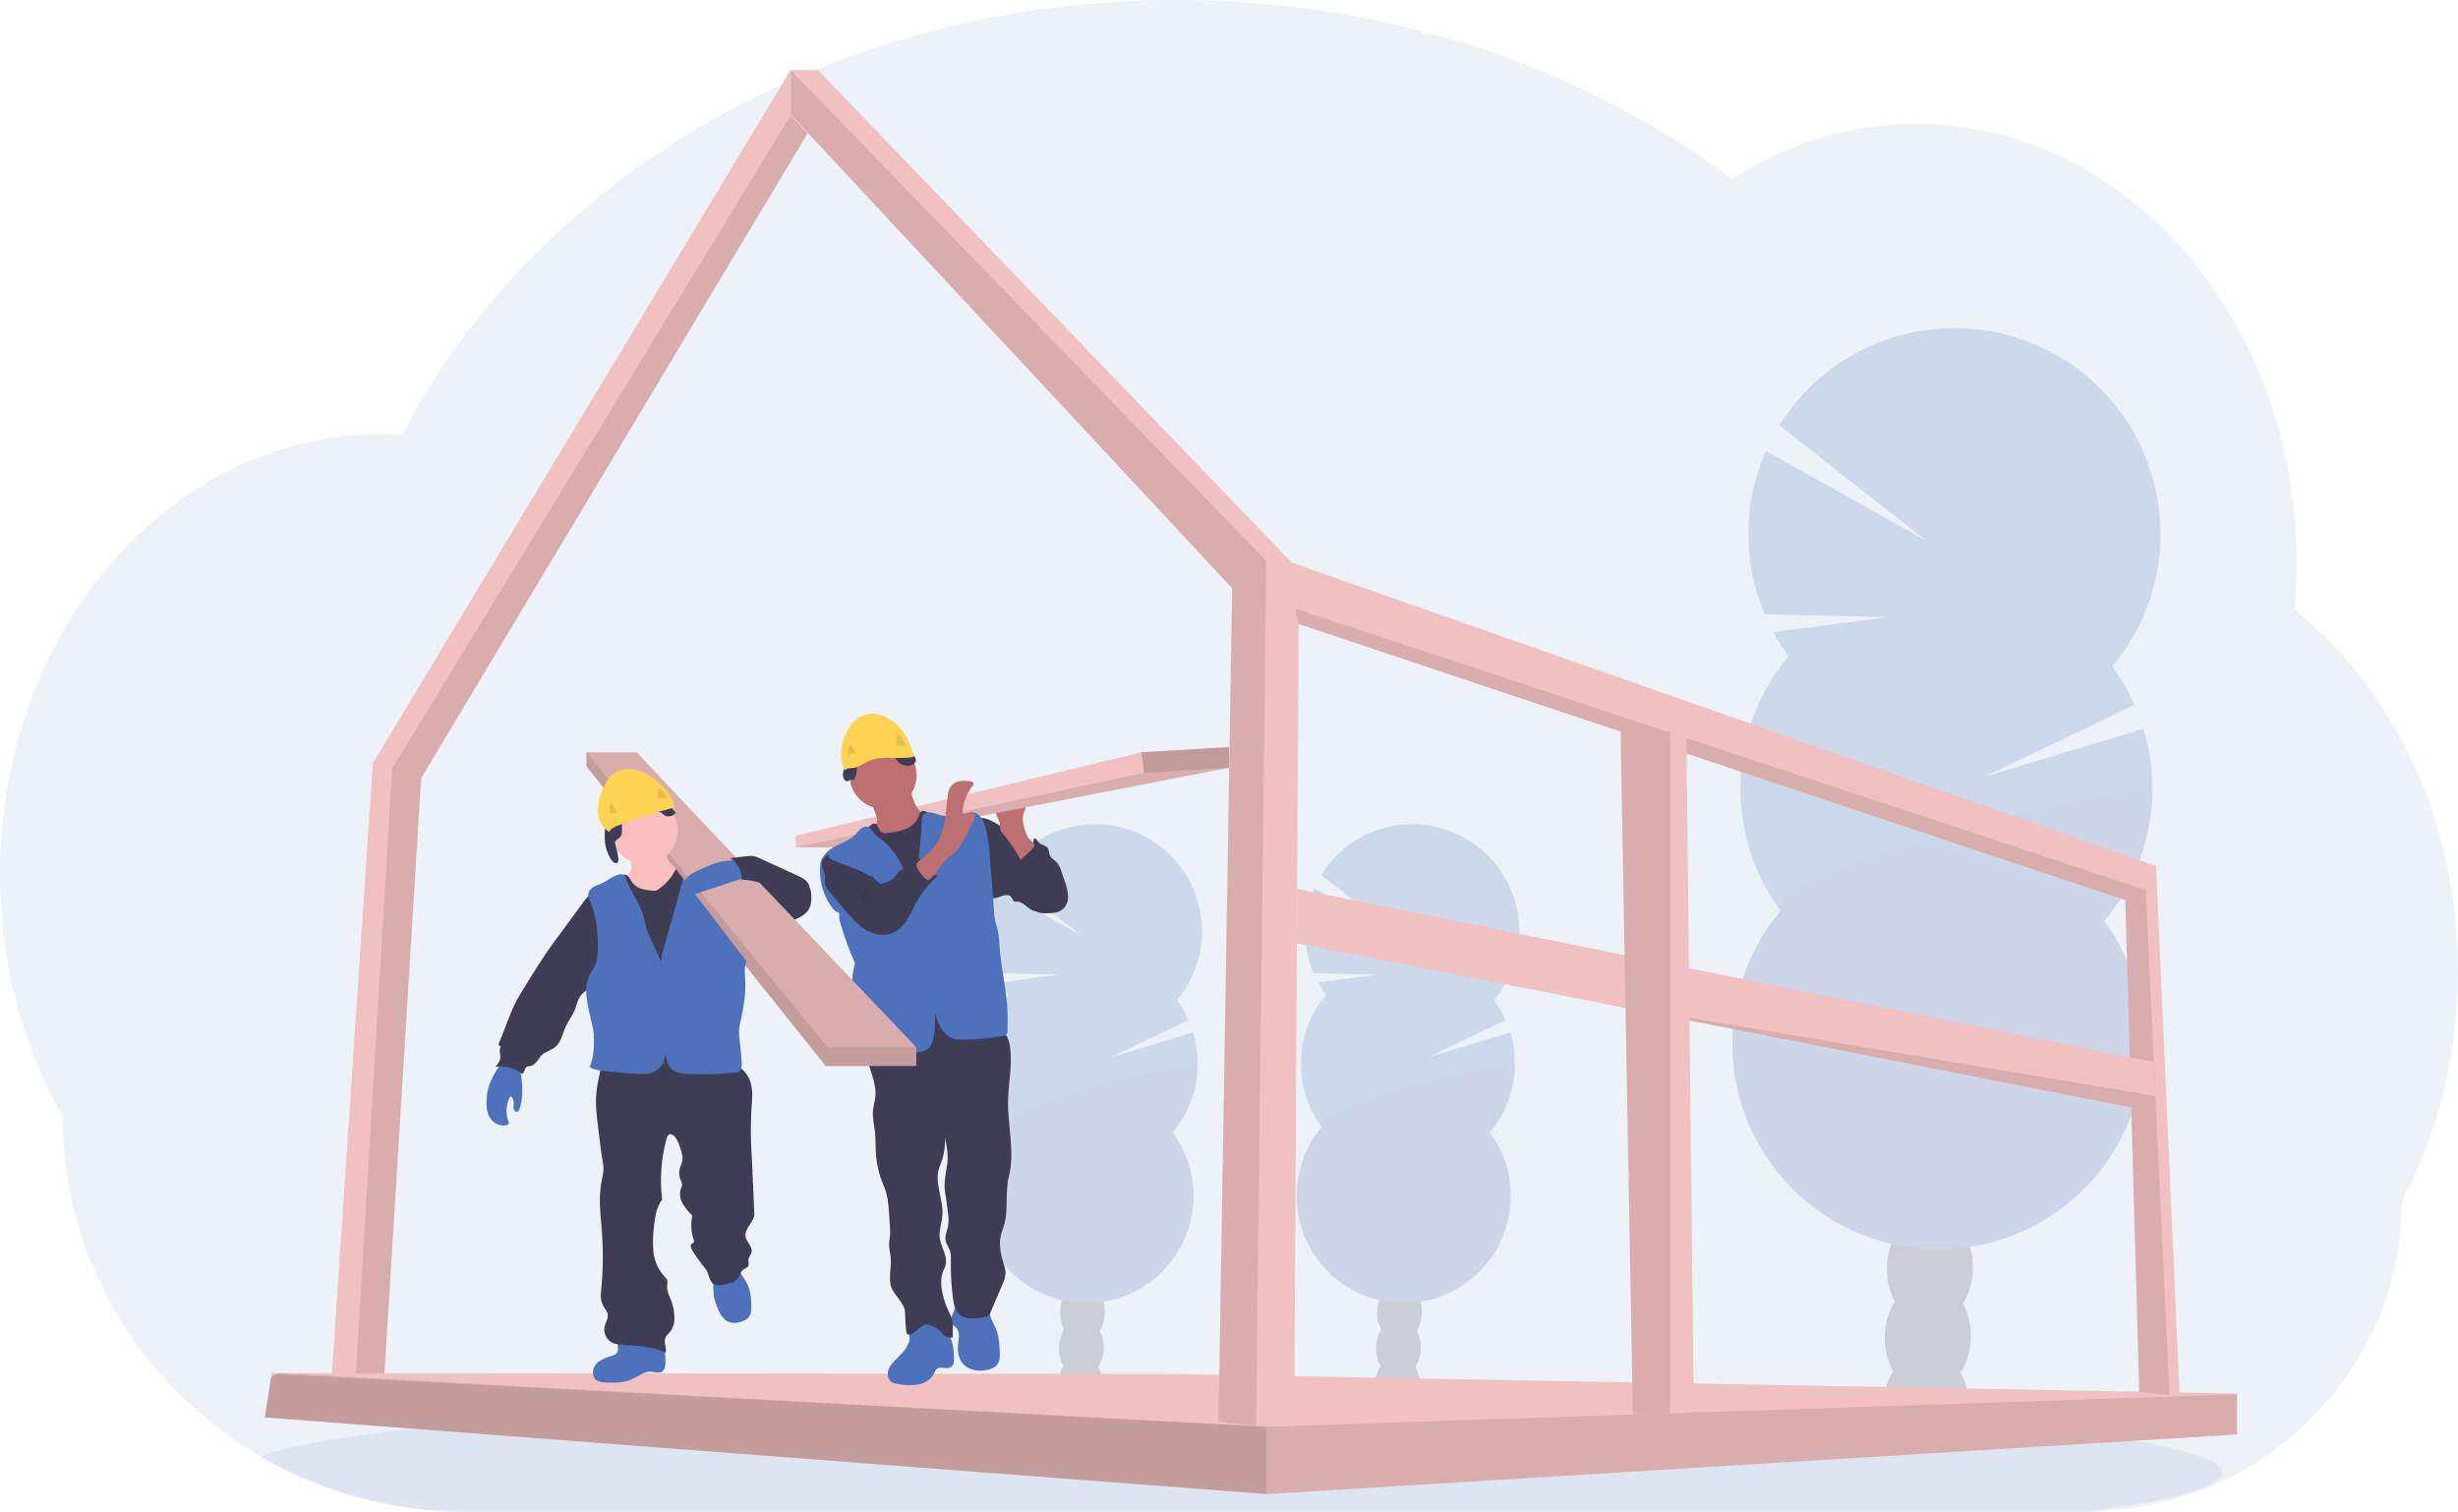 <?xml version="1.0" encoding="utf-8"?>
<!-- Generator: Adobe Illustrator 16.0.3, SVG Export Plug-In . SVG Version: 6.00 Build 0)  -->
<!DOCTYPE svg PUBLIC "-//W3C//DTD SVG 1.1//EN" "http://www.w3.org/Graphics/SVG/1.1/DTD/svg11.dtd">
<svg version="1.1" id="e43251fe-2b99-4b63-8176-d5da4893f038"
	 xmlns="http://www.w3.org/2000/svg" xmlns:xlink="http://www.w3.org/1999/xlink" x="0px" y="0px" width="1177.82px"
	 height="724.469px" viewBox="0 0 1177.82 724.469" enable-background="new 0 0 1177.82 724.469" xml:space="preserve">
<title>under construction</title>
<path opacity="0.1" fill="#4D72BB" enable-background="new    " d="M1177.82,465.309c0.02,19.629-2.354,39.188-7.07,58.24
	c-1.587,6.42-3.43,12.707-5.53,18.861c-2.569,7.594-5.547,15.045-8.92,22.32c-1.7,3.68-3.496,7.285-5.39,10.818
	c0.031,20.129-4.113,40.045-12.17,58.49c-14.564,33.094-40.536,59.854-73.181,75.4c-20.41,9.738-42.716,14.859-65.33,15H223.59
	c-34.554,0.074-68.512-9.004-98.42-26.311l-0.46-0.26c-4.26-2.492-8.413-5.133-12.46-7.92c-9.105-6.289-17.659-13.342-25.57-21.08
	c-10.708-10.463-20.143-22.154-28.11-34.83c-18.712-29.711-28.625-64.117-28.59-99.23c-18.95-33.25-30-73.078-30-115.879
	c0-54,17.56-103.26,46.41-140.55c6.015-7.791,12.603-15.121,19.71-21.93c7.012-6.738,14.549-12.907,22.54-18.45
	c6.393-4.439,13.074-8.448,20-12c2.89-1.47,5.79-2.86,8.74-4.15c2.59-1.15,5.21-2.22,7.86-3.23c3.18-1.207,6.4-2.317,9.66-3.33
	c3.26-1.013,6.477-1.9,9.65-2.66c4.667-1.14,9.414-2.066,14.24-2.78c4-0.59,8-1,12-1.31c3.18-0.24,6.39-0.37,9.62-0.41h1.75
	c3.56,0,7.1,0.14,10.61,0.38c0.37-0.74,0.77-1.49,1.14-2.22c1.4-2.67,2.85-5.33,4.31-7.93c-0.003-0.023-0.003-0.046,0-0.07
	c0.25-0.46,0.5-0.91,0.76-1.35c1.18-2.13,2.41-4.24,3.67-6.33c0.58-1,1.15-1.94,1.74-2.88c0.125-0.233,0.262-0.46,0.41-0.68
	c0.6-1,1.21-2,1.83-3c3.087-4.933,6.297-9.78,9.63-14.54l0.85-1.22c0.52-0.74,1-1.46,1.58-2.2c1.38-1.93,2.8-3.87,4.23-5.77
	c1-1.36,2-2.71,3.08-4c2.6-3.333,5.267-6.667,8-10c2.733-3.333,5.573-6.623,8.52-9.87c0.4-0.45,0.8-0.89,1.22-1.33l4.27-4.66l0,0
	c0.21-0.22,0.39-0.42,0.59-0.62l0,0c0.51-0.55,1-1.1,1.55-1.63c2.29-2.43,4.64-4.81,7-7.18c12.011-11.963,24.806-23.111,38.3-33.37
	c0.53-0.42,1.07-0.82,1.6-1.22c2.54-1.91,5.12-3.8,7.7-5.66c14.191-10.181,29.025-19.434,44.41-27.7c1.06-0.61,2.14-1.18,3.23-1.74
	c13.792-7.297,27.978-13.827,42.49-19.56c7.91-3.13,16-6.07,24.14-8.76c5.421-1.78,10.86-3.47,16.37-5.06
	c8.613-2.48,17.287-4.703,26.021-6.67c25.729-5.773,51.904-9.339,78.24-10.66c8-0.407,16.09-0.617,24.27-0.63
	c39.47-0.052,78.786,4.921,117,14.8c0.803,1.214,2.175,1.928,3.63,1.89h3.36c1.46,0.4,2.91,0.8,4.37,1.22
	c8.153,2.347,16.189,4.91,24.109,7.69l2,0.72c19.548,6.951,38.567,15.306,56.91,25c16.535,8.718,32.455,18.554,47.65,29.44
	c2.34,1.68,4.646,3.374,6.92,5.08c2.76-1.767,5.566-3.46,8.42-5.08c11.019-6.275,22.723-11.265,34.88-14.87
	c25.418-7.522,52.313-8.574,78.24-3.06c33.25,7.05,63.35,24.55,87.66,49.44c9.898,10.184,18.709,21.371,26.29,33.38
	c0.55,0.86,1.1,1.73,1.63,2.61c6.516,10.629,12.115,21.792,16.74,33.37c0.17,0.43,0.34,0.83,0.489,1.25
	c4.27,10.841,7.713,21.99,10.3,33.35c0.12,0.58,0.261,1.15,0.381,1.73c2.42,10.994,4.064,22.145,4.92,33.37c0,0.4,0,0.81,0.08,1.23
	c0.42,5.807,0.633,11.673,0.64,17.6c0,5.3-0.18,10.56-0.51,15.78c0,0.57-0.08,1.16-0.13,1.75c-0.09,1.51-0.221,3-0.351,4.52
	c7.638,6.161,14.786,12.904,21.38,20.17c2.914,3.181,5.733,6.48,8.46,9.9c8.306,10.409,15.604,21.582,21.801,33.37
	C1168.1,387.571,1177.82,425.12,1177.82,465.309z"/>
<path opacity="0.1" fill="#4D72BB" enable-background="new    " d="M1064.82,705.741c0,6.83-23.53,13.229-64.59,18.729H223.59
	c-34.554,0.074-68.512-9.004-98.42-26.309l-0.46-0.26c11.8-4.301,33.1-8.311,62.09-11.932l0,0l1.3-0.16
	c13-1.59,27.53-3.1,43.41-4.529c0.4,0,0.81-0.061,1.21-0.109l0,0c12.6-1.121,26.003-2.17,40.21-3.15c0.45,0,0.89-0.08,1.34-0.1
	c5.48-0.395,11.073-0.768,16.78-1.121l0,0l2.2-0.139c41.55-2.58,88.78-4.641,140-6h0.06c7.174-0.201,14.424-0.377,21.75-0.531
	c8.147-0.193,16.394-0.363,24.74-0.51c6.37-0.141,12.82-0.24,19.29-0.34h0.15c29.189-0.439,59.35-0.66,90.189-0.66
	c76.261,0,148.34,1.391,212.21,3.891h0.181c9.819,0.379,19.46,0.799,28.859,1.23l8,0.379c10.607,0.508,20.94,1.051,31,1.631l0,0
	C987.98,682.481,1064.82,693.411,1064.82,705.741z"/>
<g opacity="0.2">
	<path fill="#3F3D56" d="M680.28,664.03c-0.032,1.078-0.156,2.152-0.37,3.211c-6.96-1.107-13.96-2.107-21-3c0-0.281,0-0.57,0-0.861
		c0.065-2.998,0.928-5.926,2.5-8.479c2.06-3.262,5.189-5.301,8.64-5.191c3.45,0.111,6.44,2.34,8.29,5.711
		C679.739,658.067,680.409,661.04,680.28,664.03z"/>
	
		<ellipse transform="matrix(-1 -0.032 0.032 -1 1319.567 1314.048)" fill="#3F3D56" cx="670.16" cy="646.604" rx="10.7" ry="14.011"/>
	
		<ellipse transform="matrix(-1 -0.032 0.032 -1 1321.199 1279.831)" fill="#3F3D56" cx="670.706" cy="629.483" rx="10.7" ry="14.009"/>
	
		<ellipse transform="matrix(-1 -0.032 0.032 -1 1322.809 1245.619)" fill="#3F3D56" cx="671.241" cy="612.364" rx="10.7" ry="14.011"/>
	
		<ellipse transform="matrix(-1 -0.032 0.032 -1 1324.42 1211.403)" fill="#3F3D56" cx="671.776" cy="595.243" rx="10.7" ry="14.011"/>
	<path fill="#4D72BB" d="M635.38,476.79c-1.408-1.906-2.678-3.912-3.8-6l28.26-3.73l-30.42-0.729
		c-5.486-13.014-5.374-27.713,0.311-40.641l40.119,22.449l-36.75-28.84c14.895-24.088,46.496-31.541,70.584-16.648
		c24.089,14.895,31.543,46.496,16.649,70.584c-1.314,2.127-2.783,4.154-4.393,6.064c2.19,2.967,4.051,6.162,5.55,9.531
		l-37.09,17.799l39.33-11.83c5.031,16.604,1.338,34.625-9.82,47.91c16.803,22.799,11.943,54.902-10.854,71.705
		s-54.901,11.943-71.704-10.855c-14.047-19.057-13.221-45.254,1.998-63.389c-14.041-19.057-13.214-45.248,2-63.381H635.38z"/>
	<path opacity="0.1" enable-background="new    " d="M725.91,511.37c-0.351,11.502-4.579,22.547-12,31.34
		c16.803,22.799,11.943,54.902-10.854,71.705s-54.901,11.943-71.704-10.855c-14.047-19.057-13.221-45.254,1.998-63.389
		C626.78,531.241,726.09,505.62,725.91,511.37z"/>
</g>
<g opacity="0.2">
	<path fill="#3F3D56" d="M528.28,664.03c-0.032,1.078-0.156,2.152-0.37,3.211c-6.96-1.107-13.96-2.107-21-3c0-0.281,0-0.57,0-0.861
		c0.065-2.998,0.928-5.926,2.5-8.479c2.06-3.262,5.189-5.301,8.64-5.191c3.45,0.111,6.44,2.34,8.29,5.711
		C527.739,658.067,528.409,661.04,528.28,664.03z"/>
	
		<ellipse transform="matrix(-1 -0.032 0.032 -1 1015.621 1309.255)" fill="#3F3D56" cx="518.149" cy="646.608" rx="10.7" ry="14.011"/>
	
		<ellipse transform="matrix(-1 -0.032 0.032 -1 1017.251 1275.04)" fill="#3F3D56" cx="518.694" cy="629.487" rx="10.7" ry="14.009"/>
	
		<ellipse transform="matrix(-1 -0.032 0.032 -1 1018.864 1240.826)" fill="#3F3D56" cx="519.23" cy="612.368" rx="10.7" ry="14.011"/>
	
		<ellipse transform="matrix(-1 -0.032 0.032 -1 1020.474 1206.61)" fill="#3F3D56" cx="519.766" cy="595.247" rx="10.7" ry="14.011"/>
	<path fill="#4D72BB" d="M483.38,476.79c-1.408-1.906-2.678-3.912-3.8-6l28.26-3.73l-30.42-0.729
		c-5.486-13.014-5.374-27.713,0.311-40.641l40.119,22.449l-36.75-28.84c14.895-24.088,46.496-31.541,70.584-16.648
		c24.089,14.895,31.543,46.496,16.649,70.584c-1.314,2.127-2.783,4.154-4.393,6.064c2.19,2.967,4.051,6.162,5.55,9.531
		l-37.09,17.799l39.33-11.83c5.031,16.604,1.338,34.625-9.82,47.91c16.803,22.799,11.943,54.902-10.854,71.705
		s-54.901,11.943-71.704-10.855c-14.047-19.057-13.221-45.254,1.998-63.389c-14.041-19.057-13.214-45.248,2-63.381H483.38z"/>
	<path opacity="0.1" enable-background="new    " d="M573.91,511.37c-0.351,11.502-4.579,22.547-12,31.34
		c16.803,22.799,11.943,54.902-10.854,71.705s-54.901,11.943-71.704-10.855c-14.047-19.057-13.221-45.254,1.998-63.389
		C474.78,531.241,574.09,505.62,573.91,511.37z"/>
</g>
<g opacity="0.2">
	<path fill="#3F3D56" d="M943.48,674.969c-0.077,2.045-0.321,4.078-0.73,6.08c-13.4-2.139-26.896-4.053-40.49-5.74
		c0-0.539,0-1.09,0-1.648c0.127-5.775,1.791-11.412,4.82-16.33c4-6.271,10-10.201,16.63-10c6.63,0.199,12.4,4.51,16,11
		C942.425,663.442,943.727,669.186,943.48,674.969z"/>
	
		<ellipse transform="matrix(-1 -0.032 0.032 -1 1827.205 1311.672)" fill="#3F3D56" cx="923.968" cy="641.396" rx="20.61" ry="26.981"/>
	
		<ellipse transform="matrix(-1 -0.032 0.032 -1 1830.324 1245.801)" fill="#3F3D56" cx="925.008" cy="608.435" rx="20.61" ry="26.979"/>
	
		<ellipse transform="matrix(-1 -0.032 0.032 -1 1833.492 1179.888)" fill="#3F3D56" cx="926.057" cy="575.475" rx="20.61" ry="26.98"/>
	
		<ellipse transform="matrix(-1 -0.03 0.03 -1 1835.163 1109.654)" fill="#3F3D56" cx="925.914" cy="541.047" rx="20.619" ry="26.993"/>
	<path fill="#4D72BB" d="M857.03,314.51c-2.698-3.671-5.142-7.523-7.311-11.53l54.4-7.18l-58.55-1.41
		c-10.57-25.051-10.36-53.349,0.58-78.24l77.25,43.21l-70.74-55.52c28.767-46.315,89.632-60.541,135.947-31.774
		c46.314,28.766,60.541,89.632,31.774,135.947c-2.477,3.987-5.234,7.792-8.252,11.388c4.213,5.714,7.797,11.866,10.69,18.35
		l-71.41,34.29l75.71-22.799c9.693,31.924,2.61,66.586-18.83,92.149c32.343,43.893,22.981,105.693-20.911,138.037
		c-43.892,32.344-105.692,22.98-138.036-20.91c-27.032-36.686-25.442-87.107,3.847-122.016c-27.015-36.684-25.429-87.088,3.841-122
		V314.51z"/>
	<path opacity="0.1" enable-background="new    " d="M1031.33,381.071c-0.656,22.129-8.76,43.389-23,60.34
		c32.344,43.891,22.981,105.691-20.91,138.035c-43.893,32.344-105.693,22.982-138.037-20.91
		c-27.032-36.686-25.442-87.105,3.848-122.016C840.49,419.309,1031.68,370,1031.33,381.071z"/>
</g>
<polygon fill="#F1C0C0" points="157.82,676.731 168.31,676.7 183.1,676.7 201.8,372.92 386.99,63.89 378.94,55.25 378.94,33.37 
	178.66,365.76 "/>
<polygon opacity="0.1" enable-background="new    " points="169.43,676.7 183.1,676.7 201.8,372.92 386.99,63.89 378.94,55.25 
	187.92,368.29 "/>
<polygon fill="#F1C0C0" points="126.91,679.26 606.76,715.981 607.17,716.01 1071.561,687.45 1071.91,687.43 1071.91,667.821 
	560.21,658.43 133.3,658.02 130.18,658.02 129.84,660.219 "/>
<polygon opacity="0.1" enable-background="new    " points="126.91,679.26 606.76,715.981 607.17,716.01 1071.561,687.45 
	1071.91,687.071 1071.91,668.231 1071.5,668.231 606.76,683.75 133.3,658.02 133.23,658.02 132.39,658.571 129.84,660.219 "/>
<polygon opacity="0.1" enable-background="new    " points="126.91,679.26 606.76,715.981 606.76,683.75 132.39,658.571 
	129.84,660.219 "/>
<polygon fill="#F1C0C0" points="378.88,54.84 590.43,281.9 583.89,681.299 601.86,683.469 602.16,683.51 620.13,683.51 
	622.28,299.05 1018.41,431.37 1025.09,666.969 1039.55,668.59 1044.45,669.139 1033.11,415.03 619.01,269.65 391.95,33.6 
	378.88,33.6 "/>
<polygon opacity="0.1" enable-background="new    " points="620.65,291.7 622.28,299.05 1018.41,431.37 1025.09,666.969 
	1039.55,668.59 1028.21,426.469 "/>
<polygon opacity="0.1" enable-background="new    " points="378.88,54.84 590.43,281.9 583.89,681.299 601.86,683.469 
	606.76,268.83 378.88,33.6 "/>
<polygon fill="#F1C0C0" points="621.42,451.991 766.71,480.6 766.76,480.61 1021.23,530.741 1032.88,526.071 1032.84,525.25 
	1032.08,509 621.57,426.049 "/>
<polygon opacity="0.1" enable-background="new    " points="766.76,480.61 1021.23,530.741 1032.88,526.071 1032.84,525.25 "/>
<polygon fill="#F1C0C0" points="776.49,350.56 780.42,566.901 782.45,677.889 800.34,677.29 811.6,676.911 808.1,353.69 
	800.34,351.11 798.64,350.56 "/>
<polygon opacity="0.1" enable-background="new    " points="776.65,350.51 776.65,350.56 780.42,566.901 782.45,677.889 
	800.34,677.29 800.34,350.51 "/>
<path fill="#3F3D56" d="M496.26,405.809c1.05,0.572,2.053,1.223,3,1.951c1.12,0.98,2.127,2.084,3,3.289c4.29,5.551,8.25,12,7.83,19
	c0.019,2.059-0.784,4.037-2.229,5.5c-1.771,1.512-4.311,1.58-6.63,1.58c-2.521,0-5.171,0-7.351-1.299c-2.18-1.301-4-3.83-6.58-3.77
	c-0.364,0.059-0.735,0.059-1.1,0c-0.891-0.291-1.07-1.461-1.65-2.201c-1-1.33-3.109-1-4.68-0.42s-3.311,1.449-4.86,0.779
	c-0.899-0.475-1.635-1.209-2.109-2.109c-3.71-6-4.5-13.209-5.2-20.18c-0.43-4.24-3.71-18.699,5.34-15.41
	c4,1.439,7.74,4.32,11.38,6.43L496.26,405.809z"/>
<path fill="#3F3D56" d="M487.32,407.241c1.663,1.195,3.928,1.105,5.489-0.221c1.489-1.346,2.438-3.188,2.671-5.18
	c1-0.311,1.51,1,2.149,1.799c1.12,1.361,3.4,1.342,4.42,2.791c0.71,1,0.55,2.391,1.05,3.52c0.65,1.461,2.261,2.221,3.36,3.4
	c1.039,1.289,1.789,2.785,2.2,4.391l1.64,4.92c0.785,2.045,1.289,4.188,1.5,6.369c0.209,2.203-0.476,4.396-1.899,6.09
	c-2.2,2.371-5.811,2.621-9,2.551c-1.065,0.021-2.129-0.102-3.16-0.371c-2.83-0.879-4.641-3.729-5.391-6.6
	c-0.75-2.869-0.67-5.879-1.109-8.82c-0.476-2.887-1.315-5.703-2.5-8.379c-0.88-2.08-3.3-5.18-3.26-7.391
	C486.2,406.11,486.72,406.77,487.32,407.241z"/>
<path fill="#BE6F72" d="M490.91,397.11c-0.468-1.42-0.74-2.896-0.811-4.391c0-3,1.37-5.818,2.75-8.5l-11.43,1.551
	c-1.38,0.189-2.92,0.471-3.7,1.619c-0.601,1.158-0.601,2.535,0,3.691c0.573,1.141,1.029,2.336,1.36,3.57
	c0.025,1.078,0.149,2.152,0.37,3.209c0.355,0.775,0.854,1.479,1.47,2.07c3.271,3.619,5.72,7.891,8.16,12.119
	c-0.07-0.119,6.89-5.51,6.61-7.27c-0.16-1-2.171-2.199-2.811-3.16C491.996,400.227,491.331,398.706,490.91,397.11z"/>
<polygon fill="#F1C0C0" points="588.91,358.04 588.91,367.889 420.24,400.79 411.49,406.09 381.3,406.09 381.3,400.54 547.02,360.5 
	"/>
<polygon opacity="0.1" enable-background="new    " points="588.91,367.889 420.24,400.79 411.49,406.09 381.3,406.09 
	548.25,370.36 "/>
<path fill="#4D72BB" d="M453.49,637.661c-3.87-4.688-10.459-6.088-15.9-3.381c-0.565,0.266-1.064,0.656-1.46,1.141
	c-1,1.4-0.36,3.33-0.27,5.061c0.229,4.219-3.13,7.648-6.15,10.6c-1.62,1.58-3.27,3.27-4,5.42c-0.729,2.15-0.19,4.879,1.771,6
	c0.854,0.428,1.785,0.686,2.739,0.76c3.196,0.623,6.475,0.715,9.7,0.27c3.19-0.609,6.32-2.42,7.7-5.359
	c0.267-0.797,0.707-1.525,1.29-2.131c1.76-1.389,4.46,0.24,6.46-0.75c1.649-0.82,1.72-2.109,1.74-3.809
	C457.17,646.78,456.47,641.459,453.49,637.661z"/>
<path fill="#4D72BB" d="M477.49,637.481c1.229,3.238,1.399,6.77,1.56,10.229c0.09,2,0.15,4.141-0.93,5.83
	c-1.08,1.691-3.19,2.58-5.21,3c-4.17,0.861-9,0.051-11.69-3.26c-2.06-2.529-2.489-6-2.109-9.279c0.319-2.691,1-5.84-0.931-7.75
	c-0.5-0.51-1.149-0.871-1.609-1.42c-1-1.221-0.84-3.061-0.3-4.561c0.703-1.434,1.229-2.949,1.569-4.51
	c0.08-0.74,13.54,0.52,14.78,1.129c1.69,0.83,1.43,2.221,1.94,3.9C475.27,633.129,476.63,635.241,477.49,637.481z"/>
<path fill="#3F3D56" d="M479.96,493.821c2.64,1.709,3.66,5.068,4.07,8.189c1.13,8.549-0.851,17.189-1,25.82
	c-0.141,12.09,3.359,24.4,0.37,36.109c-1.79,7-0.271,15-1.95,22.07c-0.5,2.1-1.42,4.08-1.9,6.18c-1,4.551,0.05,9.311,1.46,13.76
	c0.45,1.199,0.736,2.455,0.851,3.73c-0.068,1.965-0.566,3.889-1.46,5.641l-6,14.189c-0.67,1.59-3.311,1.85-5,2.061
	c-3.181,0.379-6.73,0.648-9.261-1.32c-2.529-1.971-3.14-5.27-3.529-8.35c-0.748-5.914-1.083-11.871-1-17.83
	c0.109-1.557-0.029-3.119-0.41-4.631c-0.55-1.709-1.76-3.189-2.09-5c-0.42-2.34,0.77-4.641,1.21-7
	c0.302-2.156,0.268-4.344-0.101-6.49c-0.39-3.199-0.84-6.4-1.35-9.58c-0.72-4.449,0.31-8.84,1-13.299
	c0.649-4.191-0.18-8.461-1-12.621c0.07,3.377-0.351,6.746-1.25,10c-0.53,1.59-1.29,3.109-1.75,4.73c-2.05,7.27,2.32,14.9,1.7,22.43
	c-0.29,3.52-1.67,7-1.28,10.471c0.27,2.539,1.45,4.869,2.26,7.289c0.811,2.42,1.23,5.189,0,7.451
	c-3.25,6.139-0.819,14.488,2.09,20.789c0.591,1.117,1.105,2.273,1.54,3.461c0.86,2.84,0.141,5.889,0.37,8.85
	c-1.697,0.277-3.428-0.242-4.689-1.41c-0.44-0.461-0.801-1-1.23-1.48c-1.201-1.145-2.624-2.033-4.18-2.609
	c-0.914-0.512-1.955-0.752-3-0.689c-1.1,0.307-2.088,0.92-2.851,1.77c-0.988,0.869-2.038,1.668-3.14,2.389
	c-0.47,0.361-1.018,0.605-1.6,0.711c-0.601,0.092-1.193-0.209-1.471-0.75c-0.063-0.166-0.1-0.342-0.109-0.52
	c-0.372-3.02-0.568-6.059-0.59-9.1c0-5.23-6.261-8.83-7.051-14c-0.63-4.17,0.54-8.42,0.15-12.621c-0.19-2.16-0.79-4.279-0.75-6.439
	c0-1.4,0.32-2.77,0.43-4.16c0.092-1.543,0.068-3.09-0.069-4.631l-0.311-4.83c-0.3-4.77-0.63-9.639-2.51-14
	c-2.229-5.09-3.55-10.533-3.9-16.08c-0.2-3.5-0.069-7-0.47-10.51c-0.36-3.17-1.16-6.32-0.93-9.5c0.189-2.459,1-4.84,1.189-7.299
	c0.391-4.73-1.41-9.33-2.819-13.861c-1.41-4.529-2.45-9.549-0.601-13.92c0.265-0.717,0.705-1.355,1.28-1.859
	c0.709-0.469,1.517-0.77,2.359-0.881c17.158-3.604,34.744-4.725,52.221-3.33C474.759,491.471,477.524,492.334,479.96,493.821z"/>
<circle fill="#BE6F72" cx="423.19" cy="371.59" r="16.02"/>
<path fill="#BE6F72" d="M420.09,391.6c0.23,0.916,0.23,1.875,0,2.789c-0.252,0.641-0.606,1.234-1.05,1.762
	c-1.551,2-3.267,3.865-5.13,5.58c0.949,2.119,2.658,3.807,4.79,4.729c2.116,0.902,4.337,1.537,6.609,1.891
	c1.135,0.299,2.315,0.379,3.48,0.24c1.073-0.27,2.09-0.73,3-1.359l8.9-5.33c1.343-0.729,2.586-1.625,3.699-2.67
	c1.633-1.678,2.557-3.92,2.58-6.262c0.042-0.418-0.072-0.838-0.319-1.18c-0.342-0.297-0.77-0.475-1.221-0.51
	c-3.13-0.689-5.6-3.23-7-6.109c-1.266-2.953-2.084-6.076-2.43-9.27l-9.49,5c-1.41,0.75-2.81,1.5-4.27,2.148
	c-0.931,0.42-2.811,0.771-3.471,1.621C417.51,386.241,419.76,389.709,420.09,391.6z"/>
<path fill="#3F3D56" d="M413.97,398.821c-1.351,1.107-2.406,2.533-3.069,4.148c-0.62,2,0,4.111,0.56,6.09
	c2.625,8.439,4.63,17.061,6,25.791c0.84,6,1.15,12.09,1.56,18.16c0.841,12.379,2.061,32.119,3.69,44.42
	c6,0.27,11.85-1.48,17.8-2.121c11.12-1.18,22.57,1.521,33.46-1c-2.64-10.43-5.279-28.238-7.92-38.658
	c-1.168-4.105-1.978-8.305-2.42-12.551c-0.229-3.051-0.09-6.109-0.05-9.18c0.09-6-0.24-12-0.57-18c-0.38-7-0.76-14-2.42-20.85
	c-0.115-0.873-0.524-1.682-1.16-2.291c-1-0.73-2.3-0.471-3.49-0.311c-3.644,0.463-7.331-0.41-10.38-2.459c-1.319-0.9-3.09-2-4.319-1
	c-0.525,0.604-0.871,1.34-1,2.129c-1.102,2.863-3.383,5.111-6.261,6.17c-2.85,1.033-5.834,1.646-8.859,1.82
	c-0.926,0.199-1.892,0.09-2.75-0.309c-1.42-0.871-1.521-4-3.311-4.211C417.49,394.43,415.03,397.809,413.97,398.821z"/>
<path fill="#4D72BB" d="M437.63,423.241c-3.689-3.531-5.31-8.65-8-13c-1.832-2.926-4.172-5.5-6.91-7.602
	c-1.376-0.908-2.639-1.979-3.76-3.189c-0.95-1.17-1.67-2.73-3.11-3.18c-1.207-0.264-2.468,0.084-3.369,0.93
	c-0.882,0.84-1.717,1.729-2.5,2.66c-4.24,4.391-11.69,5-15.05,10.08c-0.907,1.076-1.523,2.367-1.79,3.75
	c-0.967,7.395,0.944,14.877,5.34,20.9c0.851,1.396,2.157,2.455,3.699,3c-0.209,1.863,0.038,3.752,0.721,5.5
	c1.852,6.328,4.126,12.525,6.81,18.549c-0.642,2.357-1.09,4.762-1.34,7.191c-0.7,6.109-0.05,12.309-0.71,18.43
	c-0.54,5-2,9.869-2.05,14.879c0,0.801,0.069,1.75,0.76,2.16c0.367,0.189,0.778,0.275,1.19,0.25l12.3,0.371
	c7.14,0.209,14.35,0.42,21.38-0.9c0.936-0.139,1.844-0.426,2.689-0.85c2.381-1.33,3.17-4.33,3.551-7
	c0.496-3.463,0.693-6.963,0.59-10.461c1.489,4.711,3.26,9.58,7.76,11.621c2.38,1.08,5.1,1,7.71,0.93
	c5.626-0.25,11.231-0.828,16.79-1.73c1.211,0.15,2.315-0.709,2.466-1.92c0.026-0.217,0.021-0.436-0.016-0.65l0.06-5.459
	c0.12-11.09-2.63-21.691-3.7-32.73c-0.34-3.48-0.31-7-1.159-10.41c-0.351-1.43-0.86-2.83-1.171-4.27
	c-0.267-1.41-0.434-2.838-0.5-4.27l-0.779-11c-0.37-5.092-0.9-10-1.29-15.08c-0.215-4.947-0.932-9.859-2.141-14.66
	c-0.869-3-2.68-6.4-5.81-6.771c-1.67-0.189-3.29,0.541-4.88,1.051c-3.908,1.23-8.103,1.213-12-0.051
	c-1.204-0.475-2.459-0.811-3.74-1c-1.313-0.178-2.62,0.365-3.42,1.42c-0.388,0.781-0.57,1.65-0.53,2.521
	C441.25,403.241,440.38,413.53,437.63,423.241z"/>
<path fill="#3F3D56" d="M421.54,423.54c-4.61-4.859-9.34-9.809-15.28-12.9c-2.34-1.219-5-2.139-7.59-1.68
	c-2.59,0.461-5,2.711-4.88,5.34c0.08,1.631,1.07,3.07,1.38,4.67c0.36,1.801-0.16,3.721,0.4,5.461c0.456,1.146,1.135,2.189,2,3.07
	l7.08,8.389c3,3.5,6,7.051,9.859,9.471c3.86,2.42,8.86,3.551,13.101,1.83c3.017-1.402,5.524-3.705,7.18-6.59
	c1.76-2.801,3-5.859,4.65-8.75c2.567-4.617,5.956-8.729,10-12.131c-2.08-0.539-4.69-1.299-6-3c-0.373-0.539-0.691-1.115-0.95-1.719
	l-1.62-3.5c-1.114-0.059-2.201,0.352-3,1.129c-0.695,0.803-1.439,1.563-2.23,2.271c-1.41,1.059-3.319,1.35-4.6,2.559
	c-0.495,0.52-0.943,1.082-1.34,1.68C427.741,421.713,424.768,423.319,421.54,423.54z"/>
<path fill="#BE6F72" d="M449.81,402.629c3.471-6.33,3.311-13.92,4.301-21.07c0.106-1.893,0.771-3.713,1.909-5.229
	c2-2.26,5.53-2.291,8.551-2c0.89,0.1,2,0.52,1.949,1.41c-0.069,0.318-0.226,0.611-0.449,0.85c-2.928,3.777-4.648,8.35-4.94,13.119
	c1.57,1.09,4-1.15,5.51,0c1,0.84,0.54,2.5-0.06,3.701c-1.394,2.779-2.83,5.539-4.311,8.279c-1.181,2.416-2.722,4.637-4.569,6.59
	c-1.271,1.221-2.76,2.18-4.05,3.381c-3,2.809-4.811,6.779-7.91,9.52c-0.262,0.283-0.617,0.465-1,0.51
	c-0.395-0.027-0.767-0.195-1.05-0.471c-1.549-1.26-2.834-2.813-3.78-4.568c-1.18-2.182-1-2.82,0.859-4.361
	C444.25,409.54,447.64,406.59,449.81,402.629z"/>
<path fill="#4D72BB" d="M415.74,419.241c0.6,0.369,1.34,0.789,2,0.479c0.27-0.162,0.499-0.385,0.67-0.648
	c1.143-1.527,2.097-3.186,2.84-4.941c0.128-0.248,0.199-0.521,0.21-0.799c0-0.641-0.57-1.111-1.1-1.48
	c-2.84-1.811-5.894-3.262-9.091-4.32c-2.64-1-5.399-1.869-8.199-1.619c-2.126,0.143-4.102,1.146-5.471,2.779
	c-2,2.57,1.351,3.35,3.45,4.279C405.91,415.18,411.17,416.459,415.74,419.241z"/>
<path opacity="0.1" enable-background="new    " d="M412.59,436.241c-0.068,0.463,0.088,0.93,0.42,1.26
	c0.29-1.42-0.09-2.92,0.21-4.35c0.44-2.15,2.53-3.771,2.71-5.932C412.1,426.469,412.62,433.92,412.59,436.241z"/>
<polygon opacity="0.2" enable-background="new    " points="588.91,358.04 588.91,367.889 548.25,370.36 547.02,360.5 "/>
<path fill="#3F3D56" d="M408.77,373.969c2.54-2.068,1.07-6.41,2.79-9.189c1-1.52,2.69-2.32,4.351-3
	c2.003-0.938,4.149-1.532,6.35-1.761c2.232-0.214,4.44,0.6,6,2.211c0.65,0.739,1.09,1.639,1.7,2.409
	c1.539,1.832,3.959,2.668,6.3,2.182c1.33-0.301,2.71-1.311,2.62-2.67c-0.15-0.828-0.572-1.582-1.2-2.141l-2.859-3.17
	c-3.25-3.6-6.86-7.42-11.63-8.32c-3.32-0.63-6.721,0.261-9.921,1.33c-1.289,0.431-2.739,1.07-3.1,2.38
	c-0.24,0.9,0.12,1.881-0.09,2.79c-0.41,1.811-2.73,2.42-3.811,3.94c-1.079,1.52-0.75,3.32-1.06,5s-1.21,3.32-1.32,5.061
	c-0.069,1.051,0.46,3,1.641,3.381C406.71,374.78,408.04,372.719,408.77,373.969z"/>
<path fill="#FED253" d="M437.91,362.71c-0.844-4.399-2.661-8.555-5.32-12.16c-2.364-3.368-5.653-5.98-9.47-7.52
	c-3.865-1.511-8.21-1.168-11.79,0.93c-2.624,1.873-4.665,4.448-5.89,7.43c-2.591,5.58-3.551,12.4-0.54,17.761
	c1.199-1.461,3.26-0.801,5.079-1.33c2.28-0.65,4.21-2.17,6.381-3.121C422.91,361.81,430.91,364.151,437.91,362.71z"/>
<path opacity="0.1" enable-background="new    " d="M406.43,362.4c-0.229-1.801-0.38-3.891,0.9-5.17
	c0.129-0.159,0.325-0.248,0.53-0.24c0.18,0.059,0.328,0.188,0.409,0.359c0.739,1.166,1.368,2.398,1.881,3.681
	c-1.525-0.352-3.11,0.263-4,1.55"/>
<path opacity="0.1" enable-background="new    " d="M429.8,357.32l-0.359-3.57c-0.059-0.294-0.034-0.599,0.069-0.88
	c0.313-0.488,0.943-0.661,1.46-0.4c0.492,0.272,0.897,0.679,1.17,1.17c0.833,1.278,1.523,2.643,2.061,4.07
	c-1.61-0.311-3.268-0.29-4.87,0.06"/>
<polygon opacity="0.1" enable-background="new    " points="438.75,502.209 438.75,510.37 431.86,510.831 395.62,510.831 
	395.62,502.209 "/>
<polygon fill="#F1C0C0" points="438.75,502.209 438.75,510.831 395.62,510.831 281.04,367.299 281.04,360.52 305.06,360.52 "/>
<polygon opacity="0.1" enable-background="new    " points="438.75,502.209 438.75,510.831 395.62,510.831 281.04,367.299 
	281.04,360.52 305.06,360.52 "/>
<polygon opacity="0.1" enable-background="new    " points="438.75,502.209 438.75,510.831 395.62,510.831 281.04,367.299 
	281.04,360.52 396.24,502.209 "/>
<path fill="#4D72BB" d="M296.06,646.071c0.303,1.629-0.772,3.193-2.401,3.496c-0.072,0.014-0.146,0.025-0.219,0.033
	c-2.78,0.939-5.73,1.869-7.7,4c-1.97,2.131-2.36,6.08,0,7.811c1.206,0.727,2.591,1.104,4,1.09c4.53,0.311,9.25,0.25,13.36-1.67
	c2.94-1.361,5.71-3.68,8.94-3.471c1.67,0.1,3.45,0.881,4.94,0.121c1.49-0.762,1.91-2.881,1.92-4.65
	c0.038-3.695-0.519-7.373-1.65-10.891c-0.15-0.48-6.51-0.85-7.27-1l-7.71-1c-1.46-0.189-4.61-1.289-5.76-0.07
	C295.36,641.09,296.06,644.62,296.06,646.071z"/>
<path fill="#4D72BB" d="M342.07,621.11c0.327,1.801,0.856,3.559,1.58,5.24c1.07,2.721,2.44,5.609,5.06,6.93
	c2.38,1.189,5.3,0.76,7.72-0.369c1.01-0.42,1.895-1.09,2.57-1.951c0.781-1.359,1.129-2.926,1-4.49c0-3.869-0.23-7.869-2-11.309
	c-1.52-3-4.17-5.58-4.21-8.9l-9.11,1.76c-0.488,0.047-0.952,0.23-1.34,0.529c-0.289,0.305-0.489,0.682-0.58,1.09
	C341.787,613.381,341.553,617.278,342.07,621.11z"/>
<path fill="#4D72BB" d="M233.28,526.11c-0.38,3.221-0.22,6.67,1.46,9.449c1.68,2.781,5.22,4.621,8.28,3.512
	c0.317-0.082,0.587-0.287,0.75-0.57c0.082-0.338,0.035-0.695-0.13-1c-1.351-3.605-1.24-7.596,0.31-11.121c0.2-0.459,0.63-1,1.1-0.82
	c0.197,0.1,0.355,0.262,0.45,0.461c0.484,0.838,0.727,1.793,0.7,2.76c-0.142,0.877-0.168,1.768-0.08,2.65
	c0.19,0.859,1.11,1.67,1.91,1.301c0.467-0.287,0.796-0.754,0.91-1.291c2.23-6.449,1.22-13.5,0.2-20.25
	c0.032-0.584-0.416-1.084-1-1.117c-0.063-0.002-0.126,0-0.189,0.008c-4.72-0.471-7.3-1.6-10,2.789
	C235.63,516.571,233.28,521.661,233.28,526.11z"/>
<path fill="#3F3D56" d="M288.46,509.7c-1.4,5.82-2.81,11.711-2.9,17.689c0.024,3.727,0.305,7.445,0.84,11.131l1.05,8.66
	c0.36,2.92,0.71,5.83,1.22,8.721c0.325,1.488,0.503,3.006,0.53,4.529c-0.098,1.502-0.336,2.992-0.71,4.449
	c-0.629,3.063-0.98,6.176-1.05,9.301c-0.11,5,0.51,10,0.9,15c0.779,9.963,0.662,19.977-0.35,29.92
	c-0.404,2.684,0.179,5.424,1.64,7.709c0.593,0.723,1.081,1.523,1.45,2.381c0.75,2.291-1,4.58-1.45,6.93
	c-0.599,3.816,2.005,7.396,5.82,8c8,0.951,16.22,0.52,23.43,4.18c0.76-2.219-0.9-4.74-0.14-7c0.48-1.398,1.8-2.309,2.7-3.49
	c1.209-1.797,1.812-3.934,1.72-6.1c0.035-2.824-0.467-5.631-1.48-8.27c-0.85-2.199-2.07-4.369-2-6.73c0-1.16,0.41-2.379-0.06-3.449
	c-0.322-0.615-0.76-1.162-1.29-1.609c-2.989-3.275-4.825-7.436-5.23-11.852c-0.39-4.381-0.249-8.793,0.42-13.139
	c0.49-4.141,1.15-8.51,3.78-11.74c-1.219-9.795-0.502-19.732,2.11-29.25c0.26-0.881,0.67-1.9,1.57-2.109
	c0.726-0.076,1.442,0.209,1.92,0.76c1.57,1.469,2.32,3.6,3,5.639c0.75,2.211,1.51,4.57,0.94,6.83c-0.24,1-0.72,1.881-1,2.84
	c-0.608,1.93-0.502,4.014,0.3,5.871c0.391,0.678,0.636,1.432,0.72,2.209c-0.093,0.67-0.295,1.318-0.6,1.92
	c-0.75,2.395-0.448,4.992,0.83,7.15c1.275,2.123,2.848,4.053,4.67,5.73c-0.871,3.838-0.646,7.844,0.65,11.561
	c0.188,0.338,0.235,0.736,0.13,1.109c-0.18,0.381-0.64,0.52-1,0.789c-1,0.82-0.38,2.371,0.29,3.441
	c1.836,2.936,3.864,5.75,6.07,8.42c2,2.389,1.82,7,4.8,7.859c1.252,0.271,2.547,0.271,3.8,0c2.94-0.449,6.22-1.301,7.66-3.9
	c0.59-1.07,0.83-2.369,1.75-3.17c0.92-0.799,2.11-0.939,2.62-1.9c0.51-0.959-0.06-2.219,0.11-3.33c0.17-1.109,1.14-2,1.45-3.17
	c0.74-2.699-2.41-4.92-2.84-7.68c-0.62-4,4.42-7,4.21-11c-0.44-8.689-0.72-17.42-1.17-26.109c-0.565-7.785-0.645-15.596-0.24-23.391
	c0.35-4.85,1-9.93-0.78-14.439c-2.56-6.359-9.62-9.93-16.45-10.609s-13.64,0.939-20.41,2
	C311.174,510.721,299.758,510.959,288.46,509.7z"/>
<circle fill="#FBBEBE" cx="308.76" cy="398.1" r="16.02"/>
<path fill="#FBBEBE" d="M302.24,417.11c-1.114,2.594-3.709,4.234-6.53,4.131c-0.58,2.398,0.81,4.818,2.4,6.709
	c6.723,7.824,17.151,11.4,27.26,9.35c1.932-0.346,3.765-1.109,5.37-2.24c2.164-1.807,3.616-4.322,4.1-7.1
	c0.46-2.758,0.591-5.561,0.39-8.35c0.056-0.551-0.102-1.102-0.44-1.539c-0.4-0.311-0.895-0.473-1.4-0.461
	c-3.38-0.301-6.91-0.43-9.88-2.09c-2.97-1.66-5.08-5.41-3.65-8.49c-0.23,0.48-6.07,0.711-6.84,0.811
	c-2.41,0.34-4.82,0.719-7.22,1.16c-1.153,0.063-2.293,0.277-3.39,0.639c-1.45,0.75-0.91,0.381-0.57,1.74
	C302.35,413.459,303.1,414.95,302.24,417.11z"/>
<path fill="#3F3D56" d="M314.43,426.85c-2.158,0.025-4.311-0.213-6.41-0.711c-2.12-0.494-3.989-1.742-5.26-3.51
	c-0.74-1.119-1.22-2.529-2.4-3.16c-1.93-1-4.13,0.691-5.67,2.24c-1.402,1.529-3.027,2.838-4.82,3.881
	c-2.14,1.129-4.64,1.529-6.66,2.859c-1.578,1.193-2.932,2.654-4,4.32l-14.17,19.301c-5.69,7.76-10.64,16.09-15.71,24.279
	c-4.39,7.09-6.69,15.25-10,22.9c-0.262,0.467-0.371,1.006-0.31,1.539c0.12,0.52,0.75,0.939,1.19,0.641c-1.49,1.48-0.18,4-0.53,6.08
	c-0.398,1.455-1.228,2.756-2.38,3.73c2.201-0.287,4.436-0.184,6.6,0.309c2.237,0.635,4.348,1.65,6.24,3c1.21-0.189,1.1-2.34,2-3.139
	c0.54-0.471,1.34-0.41,2.05-0.551c2.67-0.52,3.73-3.73,5.78-5.539c1.71-1.512,4.13-2,5.94-3.42c2.94-2.311,3.57-6.42,5.11-9.83
	c1.31-2.891,3.37-5.41,4.52-8.371c0.75-1.92,1.11-4,2.18-5.77c1.71-2.859,4.93-4.381,8-5.75c1.94-0.871,4-1.77,6.09-1.631
	c-0.11,4.65-0.7,9.23,0.31,13.771c0.35,1.6,0.84,3.158,1.26,4.75c1.91,7.158,2.36,14.619,2.45,22c4.594-1.053,9.287-1.615,14-1.682
	c3.71-0.109,7.41,0.371,11.12,0.301c4.4-0.08,8.75-0.93,13.15-1.23c4.4-0.299,9,0,12.89,2c-0.316-6.338-0.139-12.689,0.53-19
	l1.06-9.939c0.239-2.889,0.684-5.756,1.33-8.58c0.58-2.279,1.42-4.48,2.06-6.75c2.25-8,1.84-16.539,1.41-24.869
	c-0.22-4.281-1.87-8.49-3.81-12.301c-0.702-1.416-1.504-2.779-2.4-4.08c-4.765-6.564-12.565-10.227-20.66-9.699
	c-0.508,0.016-1.01,0.123-1.48,0.318c-0.844,0.541-1.503,1.326-1.89,2.25C321.071,421.528,318.069,424.645,314.43,426.85z"/>
<path fill="#3F3D56" d="M294.67,403.411c0.45-1,1.66-1.371,2.4-2.17c1.42-1.521,0.78-3.951,1-6c0.36-3,2.85-5.51,5.7-6.58
	c2.906-0.934,5.999-1.129,9-0.57c1.444,0.105,2.84,0.568,4.06,1.35c0.52,0.381,1,0.869,1.49,1.221
	c1.858,1.123,4.272,0.559,5.44-1.271c-3.54-4.26-7.46-8.76-12.84-10.068c-1.846-0.377-3.727-0.555-5.61-0.531
	c-2.49-0.049-5.06-0.09-7.36,0.861c-3.13,1.289-5.33,4.26-6.46,7.459c-0.988,3.244-1.517,6.609-1.57,10
	c-0.205,2.262-0.205,4.539,0,6.801c0.387,3.088,1.534,6.033,3.34,8.57c0.244,0.393,0.589,0.715,1,0.93
	C298.82,415.411,294.3,404.241,294.67,403.411z"/>
<path fill="#FED253" d="M323.24,386.92c-0.55-4.711-3.91-8.6-7.48-11.73c-2.877-2.715-6.305-4.777-10.05-6.051
	c-3.77-1.109-8.11-0.869-11.34,1.381c-2.6,1.811-4.25,4.689-5.52,7.59c-1.668,3.422-2.495,7.193-2.41,11
	c0.25,3.779,2.09,7.609,5.37,9.52c1.18-1.74,3.23-2.639,5.2-3.35C305.596,392.022,314.353,389.231,323.24,386.92z"/>
<path opacity="0.1" enable-background="new    " d="M292.91,384.959c0.32,0,0.53,0.33,0.69,0.6c0.814,1.27,1.514,2.607,2.09,4
	c-1.17,0.25-3.18,0.531-3.76-0.5C291.62,388.54,291.99,384.911,292.91,384.959z"/>
<path opacity="0.1" enable-background="new    " d="M315.7,382.7c-0.24,0.23-0.52-0.24-0.52-0.58v-3.879
	c-0.007-0.109,0.018-0.217,0.07-0.311c0.084-0.096,0.203-0.154,0.33-0.16c0.81-0.09,1.48,0.6,2,1.26
	c0.789,1.07,1.476,2.211,2.05,3.41l-4.23-0.131"/>
<path fill="#3F3D56" d="M368.49,446.95c0.92-0.873,1.903-1.678,2.94-2.41c2.77-1.85,6.12-2.58,9.23-3.76
	c3.11-1.18,6.27-3.09,7.48-6.189c0.605-1.939,0.803-3.982,0.58-6c0.029-0.846-0.121-1.688-0.44-2.471
	c-0.38-0.691-0.922-1.281-1.58-1.719c-4.22-3.121-9.88-3.371-15.12-3.051c-11.553,0.717-22.876,3.543-33.41,8.34
	c-0.557,0.184-1.045,0.533-1.4,1c-0.205,0.434-0.298,0.912-0.27,1.391c-0.187,2.949,0.197,5.906,1.13,8.709
	c1.38,3.561,4.22,6.43,5.41,10.061c0.54,1.631,0.72,3.359,1.19,5c0.386,1.693,1.387,3.184,2.81,4.18
	c3.95,2.361,7.68-0.811,10.42-3.27L368.49,446.95z"/>
<path fill="#4D72BB" d="M316.76,460.799l-5.07-11.059c-0.743-1.533-1.385-3.113-1.92-4.73c-0.58-1.93-0.86-3.93-1.4-5.871
	c-1.78-6.459-6.27-11.84-8.46-18.17c-0.139-0.57-0.421-1.098-0.82-1.529c-0.647-0.457-1.464-0.604-2.23-0.4
	c-3.06,0.531-5.45,2.861-8.25,4.18c-1.3,0.602-2.7,1-4,1.691c-1.315,0.623-2.293,1.787-2.68,3.189c-0.31,1.529,0.45,3,1.09,4.49
	c2.72,6.141,3.34,13,3.46,19.719c0.09,4.521-0.14,9.371-2.81,13c-5.13,7-1.85,17.281,0.07,25.75c0.23,1,0.5,2.08,0.66,3.141
	c0.169,1.326,0.246,2.664,0.23,4c0,4.49-0.25,9.121-2.13,13.189c1.856,0.988,3.902,1.568,6,1.701
	c5.807,0.74,11.637,1.26,17.49,1.561c1.833,0.172,3.683,0.078,5.49-0.281c4.414-1.193,7.457-5.229,7.39-9.799
	c0.32,2.77,0.91,5.779,2.92,7.699c2.01,1.92,4.94,2.211,7.67,2.359c7.705,0.41,15.43,0.191,23.1-0.65
	c0.49-0.021,0.971-0.133,1.42-0.328c1.48-0.74,1.56-2.781,1.44-4.422c-0.22-3.068-0.45-6.139-0.82-9.189
	c-0.314-1.943-0.474-3.91-0.48-5.879c0.152-2.027,0.487-4.035,1-6c1.34-6.24,2.4-12.611,1.95-19
	c-0.178-1.557-0.241-3.125-0.19-4.691c0.26-3.529,2.12-6.889,1.77-10.398c-1-10.32-1.81-20.91-4.69-30.871
	c-0.52-1.779-1.18-3.689-2.73-4.709c-2-1.34-4.81-0.641-7.1-1.49c-1.074-0.5-2.096-1.107-3.05-1.811
	c-2.072-1.297-4.448-2.027-6.89-2.119c-1.84-0.07-3.89,0.34-5,1.818c-0.514,0.834-0.854,1.762-1,2.73
	c-1.45,6.1-3.15,12.131-4.85,18.16l-1.63,5.779l-4.37,15.521C316.91,458.731,317.2,459.241,316.76,460.799z"/>
<polyline fill="#F1C0C0" points="342.33,400.25 439.06,501.901 439.06,510.52 395.93,510.52 323.24,415.651 "/>
<polyline opacity="0.1" enable-background="new    " points="342.33,400.25 439.06,501.901 439.06,510.52 395.93,510.52 
	323.24,415.651 "/>
<polygon opacity="0.1" enable-background="new    " points="324.78,414.309 325.09,414.42 396.55,501.901 439.06,501.901 
	439.06,510.52 395.93,510.52 323.24,415.651 "/>
<path fill="#4D72BB" d="M335.91,416.45c-3.5,1.531-7.39,3.49-8.44,7.17c-0.208,0.646-0.252,1.334-0.13,2
	c0.524,1.607,1.983,2.725,3.67,2.811c1.647,0.039,3.284-0.26,4.81-0.881l20.65-6.818c0.56-0.182,1.2-0.451,1.34-1
	c0.036-0.348-0.034-0.695-0.2-1c-0.64-1.561-1.27-4.75-2.61-5.842c-1.1-0.879-3.28-0.568-4.61-0.549
	C345.27,412.379,340.46,414.45,335.91,416.45z"/>
<path fill="#3F3D56" d="M354.32,421.54c3.479-0.01,6.938,0.527,10.25,1.59c3.327,1.08,6.274,3.094,8.49,5.801
	c0.646,0.756,1.104,1.654,1.34,2.619c0.2,1,3.46,1.602,2.74,2.281c2.19-0.35,1.67,0.68,3.89,0.66c2.22-0.021,4.62-0.59,5.95-2.361
	c0.924-1.453,1.336-3.174,1.17-4.889c0.029-1.188-0.196-2.367-0.66-3.461c-1-2.1-3.3-3.23-5.42-4.199l-17.86-8.17
	c-1.036-0.553-2.148-0.945-3.3-1.17c-0.97-0.092-1.946-0.068-2.91,0.068l-8.09,0.932c3.6,2.328,5.702,6.385,5.53,10.67"/>
</svg>
